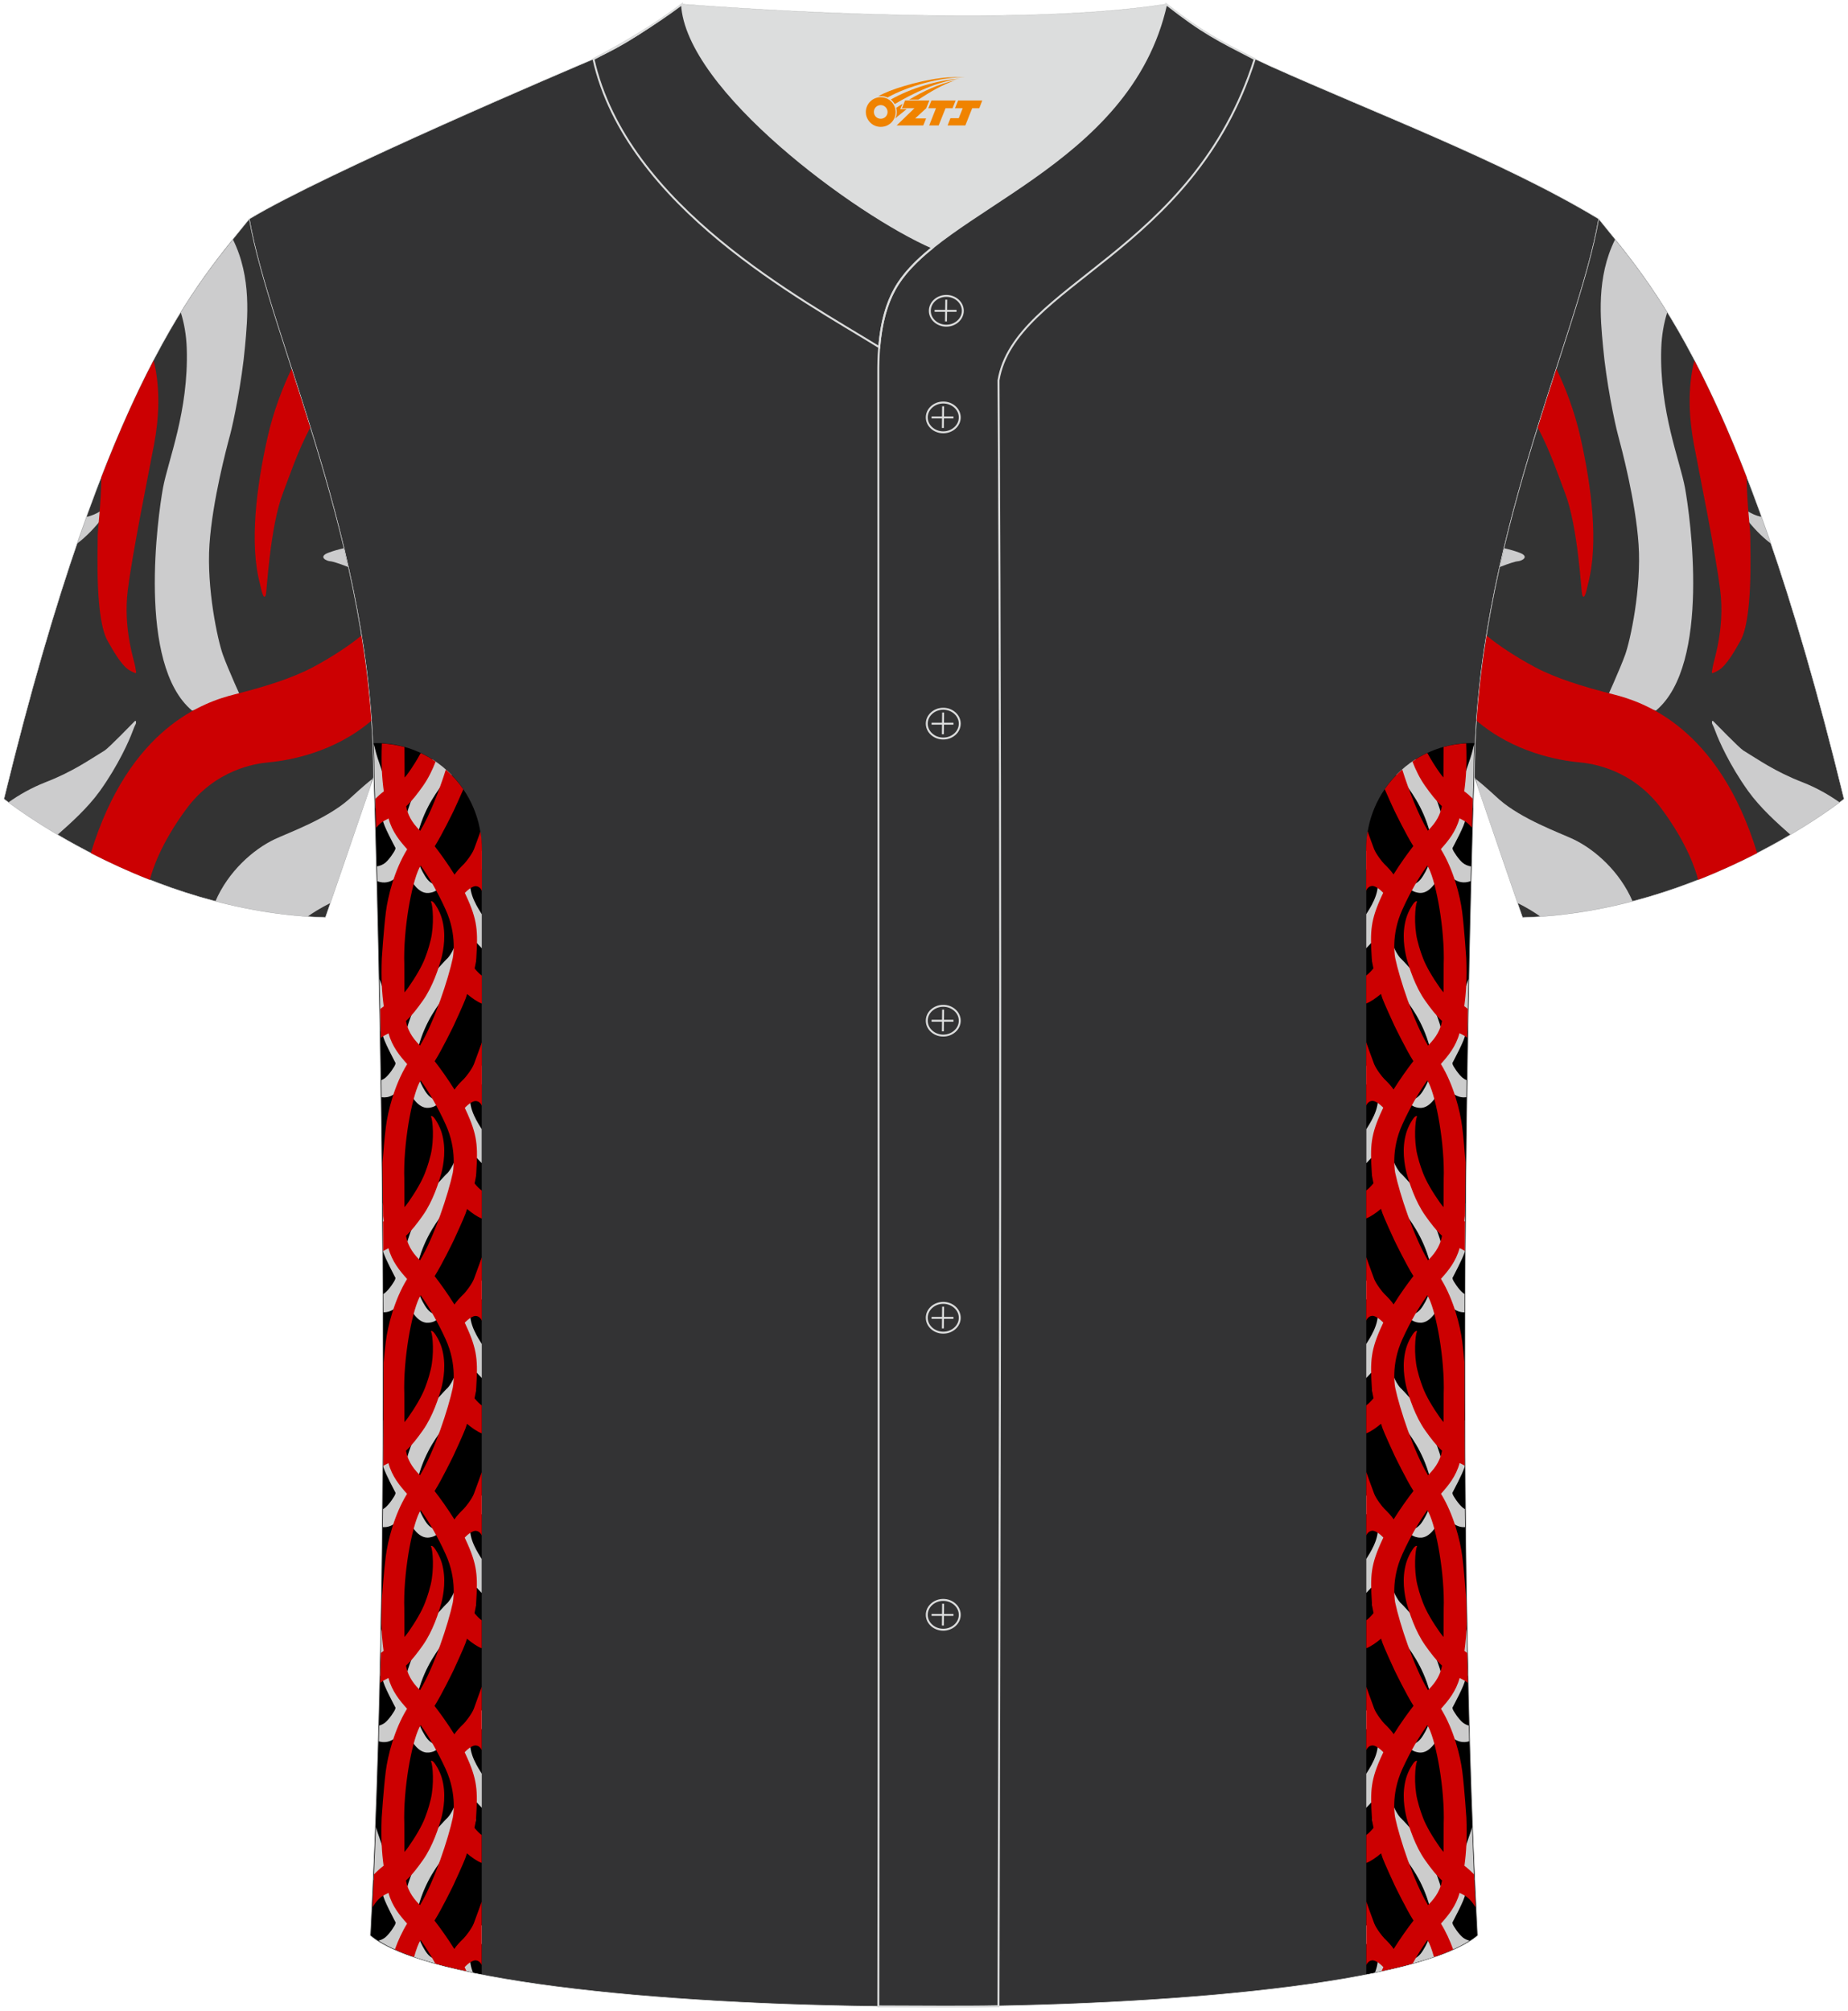 <?xml version="1.0" encoding="utf-8"?>
<!-- Generator: Adobe Illustrator 23.0.1, SVG Export Plug-In . SVG Version: 6.00 Build 0)  -->
<svg xmlns="http://www.w3.org/2000/svg" xmlns:xlink="http://www.w3.org/1999/xlink" version="1.1" id="图层_1" x="0px" y="0px" width="380.86px" height="414.34px" viewBox="0 0 380.86 414.34" enable-background="new 0 0 380.86 414.34" xml:space="preserve">
<g>
	
		<path fill-rule="evenodd" clip-rule="evenodd" fill="#333334" stroke="#DDDEDD" stroke-width="0.124" stroke-linecap="round" stroke-linejoin="round" stroke-miterlimit="22.926" d="   M76.27,398.84c5.38-101.42,0.7-238.66,0.7-238.66c0-47.82-21.33-90.3-25.6-115.07c15.77-9.52,66.73-31.17,70.91-32.94   c6.38-2.69,12.75-7.17,18.28-11.32c0,0,65.42,5.41,99.78,0c6.45,5.03,13.91,9.37,21.41,12.74c21.84,9.81,48.04,19.62,67.74,31.51   c-4.29,24.77-25.61,67.26-25.61,115.07c0,0-4.68,137.23,0.7,238.66C281.43,418.36,99.44,418.36,76.27,398.84z"/>
	<g>
		<g>
			<path fill-rule="evenodd" clip-rule="evenodd" d="M99.28,174.88V406.8c-10.95-2.14-19.03-4.8-22.8-7.99     c5.36-101.35,0.7-238.5,0.7-238.5c0-2.41-0.06-4.8-0.16-7.18c0.2-0.01,0.39-0.01,0.59-0.01     C89.53,153.13,99.28,162.92,99.28,174.88z"/>
			<path fill-rule="evenodd" clip-rule="evenodd" fill="#CCCCCC" d="M77.04,387.36c0.16-3.6,0.31-7.23,0.45-10.9     c0.09,0.34,0.2,0.73,0.37,1.23c0.57,1.75,1.39,4.01,1.47,4.27l2.76,6.2l1.22,2.45c0,0,0.52-1.19,0.67-1.92     c0.18-0.93,2.63-7.62,3.89-9.22c1.27-1.61,3.88-4.52,4.39-4.94l0,0v0c1.26-1.33,3.4-6.48,2.78-9.02l0.3,0.28     c-0.16-0.62-0.29-1.29-0.38-2.01c-0.37-2.92-0.08-5.84,0.65-7.93c0.73-2.09,3.69-3.44,3.69-3.44v3.83c0,0-2.12,1.48-2.29,2.23     c-0.61,2.77,1.74,6.09,2.29,7.02v7.01c-0.17-0.22-1.23-1.12-2.27-2.8c0.09,1.48,0.15,3.31,0.06,4.58l0.99,0.24     c0,2.54-3.2,5.45-4.58,6.48c0,0-0.93,0.11-2.29,1.97c-1.7,2.31-4.35,6.03-5.48,12.01l-3.31,6.24c0,0-0.16,0.31-0.49,0.69     c-1.52-0.65-2.83-1.33-3.93-2.04c0.54-0.13,1.04-0.37,1.42-0.68c0.8-0.65,1.98-2.38,2.07-2.8c0.09-0.41,0.09-0.13,0-0.35     c-0.09-0.22-2.59-4.79-2.57-5.74L77.04,387.36L77.04,387.36L77.04,387.36z M78.07,358.81c0.59,0.18,1.17,0.21,1.72,0.1     c1.83-0.37,2.61-1.95,2.61-1.95l3.31-6.24c1.13-5.98,3.79-9.7,5.48-12.01c1.36-1.86,2.29-1.97,2.29-1.97     c1.38-1.03,4.58-3.94,4.58-6.48l-0.99-0.24c0.09-1.25,0.02-3.08-0.06-4.58c1.04,1.68,2.1,2.58,2.27,2.8v-7.01     c-0.55-0.92-2.9-4.25-2.29-7.02c0.17-0.76,2.29-2.23,2.29-2.23v-3.83c0,0-2.96,1.35-3.69,3.44c-0.73,2.09-1.01,5.01-0.65,7.93     c0.09,0.71,0.22,1.38,0.38,2.01l-0.3-0.28c0.62,2.54-1.52,7.71-2.78,9.02l0,0l0,0c-0.51,0.42-3.12,3.33-4.39,4.94     c-1.26,1.61-3.71,8.3-3.89,9.22c-0.14,0.72-0.67,1.92-0.67,1.92l-1.22-2.45l-2.76-6.2c-0.05-0.16-0.36-1.01-0.72-2.06     c-0.06,3.21-0.12,6.42-0.19,9.63l0.49,0.77c-0.02,0.96,2.48,5.53,2.57,5.74c0.09,0.22,0.09-0.07,0,0.35     c-0.09,0.41-1.26,2.14-2.07,2.8c-0.34,0.28-0.77,0.5-1.24,0.63L78.07,358.81L78.07,358.81L78.07,358.81z M78.9,314.67l0.04-3.71     c0.17-0.09,0.32-0.2,0.46-0.31c0.8-0.65,1.98-2.38,2.07-2.8c0.09-0.41,0.09-0.13,0-0.35c-0.08-0.19-2-3.7-2.47-5.23     c0.02-3.24,0.04-6.46,0.05-9.66c0.15,0.42,0.25,0.71,0.28,0.8l2.76,6.2l1.22,2.45c0,0,0.52-1.19,0.67-1.92     c0.18-0.93,2.63-7.62,3.89-9.22c1.27-1.61,3.88-4.52,4.39-4.94l0,0l0,0c1.26-1.32,3.4-6.48,2.78-9.02l0.3,0.28     c-0.16-0.62-0.29-1.29-0.38-2.01c-0.37-2.92-0.08-5.84,0.65-7.93c0.73-2.09,3.69-3.44,3.69-3.44v3.83c0,0-2.12,1.48-2.29,2.23     c-0.61,2.77,1.74,6.09,2.29,7.02v7.01c-0.17-0.22-1.23-1.12-2.27-2.8c0.09,1.49,0.15,3.31,0.06,4.58l0.99,0.24     c0,2.54-3.2,5.45-4.58,6.48c0,0-0.93,0.11-2.29,1.97c-1.7,2.31-4.35,6.03-5.48,12.01l-3.31,6.24c0,0-0.78,1.58-2.61,1.95     C79.5,314.68,79.2,314.69,78.9,314.67L78.9,314.67L78.9,314.67z M79.04,270.4c0.25,0.01,0.51-0.01,0.75-0.06     c1.83-0.37,2.61-1.95,2.61-1.95l3.31-6.24c1.13-5.98,3.79-9.7,5.48-12.01c1.36-1.86,2.29-1.97,2.29-1.97     c1.38-1.03,4.58-3.94,4.58-6.48l-0.99-0.24c0.09-1.25,0.02-3.08-0.06-4.58c1.04,1.68,2.1,2.58,2.27,2.8v-7.01     c-0.55-0.92-2.9-4.25-2.29-7.02c0.17-0.76,2.29-2.23,2.29-2.23v-3.83c0,0-2.96,1.35-3.69,3.44c-0.73,2.09-1.01,5.01-0.65,7.93     c0.09,0.71,0.22,1.39,0.38,2.01l-0.3-0.28c0.62,2.54-1.52,7.71-2.78,9.02l0,0l0,0c-0.51,0.42-3.12,3.33-4.39,4.94     c-1.26,1.61-3.71,8.3-3.89,9.22c-0.14,0.73-0.67,1.92-0.67,1.92l-1.22-2.45l-2.76-6.2c-0.04-0.11-0.2-0.57-0.42-1.2     c0.03,3.28,0.06,6.62,0.08,10.01c0.44,1.48,2.41,5.09,2.48,5.28c0.09,0.22,0.09-0.07,0,0.35c-0.09,0.41-1.26,2.14-2.07,2.8     c-0.11,0.09-0.24,0.18-0.37,0.26L79.04,270.4L79.04,270.4L79.04,270.4z M78.65,226.09l-0.05-3.52c0.3-0.13,0.57-0.29,0.8-0.47     c0.8-0.65,1.98-2.38,2.07-2.8c0.09-0.41,0.09-0.13,0-0.35c-0.09-0.22-2.59-4.79-2.57-5.74l-0.46-0.73     c-0.07-3.73-0.13-7.33-0.2-10.75c0.5,1.46,1.02,2.92,1.09,3.13l2.76,6.2l1.22,2.45c0,0,0.52-1.19,0.67-1.92     c0.18-0.93,2.63-7.62,3.89-9.22c1.27-1.6,3.88-4.52,4.39-4.94l0,0l0,0c1.26-1.32,3.4-6.48,2.78-9.02l0.3,0.28     c-0.16-0.62-0.29-1.29-0.38-2.01c-0.37-2.92-0.08-5.84,0.65-7.93c0.73-2.09,3.69-3.44,3.69-3.44v3.83c0,0-2.12,1.47-2.29,2.23     c-0.61,2.77,1.74,6.09,2.29,7.02v7.01c-0.17-0.22-1.23-1.12-2.27-2.8c0.09,1.49,0.15,3.31,0.06,4.58l0.99,0.24     c0,2.54-3.2,5.45-4.58,6.48c0,0-0.93,0.11-2.29,1.97c-1.7,2.31-4.35,6.03-5.48,12.01l-3.31,6.24c0,0-0.78,1.58-2.61,1.95     C79.42,226.13,79.04,226.14,78.65,226.09L78.65,226.09L78.65,226.09z M77.78,181.58c0.68,0.26,1.37,0.33,2.01,0.2     c1.83-0.37,2.61-1.95,2.61-1.95l3.31-6.24c1.13-5.98,3.79-9.7,5.48-12.01c0.86-1.18,1.55-1.65,1.94-1.85     c-1.19-1.22-2.52-2.32-3.97-3.24c-0.49,0.57-0.95,1.12-1.3,1.58c-1.26,1.61-3.71,8.3-3.89,9.22c-0.14,0.73-0.67,1.92-0.67,1.92     l-1.22-2.45l-2.76-6.2c-0.09-0.26-0.9-2.53-1.47-4.27c-0.49-1.5-0.53-2.09-0.82-2.94c0.1,2.31,0.15,4.63,0.15,6.95     c0,0,0.07,2.18,0.19,6.18l1.52,2.42c-0.02,0.96,2.48,5.53,2.57,5.74c0.09,0.22,0.09-0.07,0,0.35c-0.09,0.41-1.26,2.14-2.07,2.8     c-0.45,0.36-1.05,0.63-1.69,0.73L77.78,181.58L77.78,181.58L77.78,181.58z M97.48,406.44c-0.46-1.16-0.75-2.47-0.49-3.67     c0.17-0.76,2.29-2.23,2.29-2.23v-3.83c0,0-2.96,1.35-3.69,3.44c-0.55,1.56-0.84,3.57-0.8,5.71     C95.66,406.06,96.56,406.25,97.48,406.44L97.48,406.44L97.48,406.44z M90.16,404.7c0.1-0.07,0.16-0.13,0.16-0.13l-0.46-0.87     c0,0,0.52-0.04,0.07-0.02c-0.46,0.02-1.24-0.35-1.87-1.13c-0.63-0.78-1.35-2.19-1.63-2.97l-1.61,3.34l0.12,0.18     C86.52,403.66,88.27,404.19,90.16,404.7L90.16,404.7L90.16,404.7z M86.42,178.18l-1.61,3.34c1.87,3.06,3.61,2.51,4.27,2.34     c0.65-0.17,1.24-0.67,1.24-0.67l-0.46-0.87c0,0,0.52-0.04,0.07-0.02c-0.46,0.02-1.24-0.35-1.87-1.13     C87.42,180.36,86.71,178.96,86.42,178.18L86.42,178.18L86.42,178.18z M86.42,222.46c0.28,0.78,1,2.19,1.63,2.97     c0.63,0.78,1.42,1.15,1.87,1.13c0.46-0.02-0.07,0.02-0.07,0.02l0.46,0.87c0,0-0.59,0.5-1.24,0.68c-0.65,0.17-2.39,0.72-4.27-2.34     L86.42,222.46L86.42,222.46L86.42,222.46z M86.42,266.74l-1.61,3.34c1.87,3.06,3.61,2.51,4.27,2.34     c0.65-0.17,1.24-0.68,1.24-0.68l-0.46-0.87c0,0,0.52-0.04,0.07-0.02c-0.46,0.02-1.24-0.35-1.87-1.13     C87.42,268.92,86.71,267.52,86.42,266.74L86.42,266.74L86.42,266.74z M86.42,311.02c0.28,0.78,1,2.19,1.63,2.97     c0.63,0.78,1.42,1.15,1.87,1.13c0.46-0.02-0.07,0.02-0.07,0.02l0.46,0.87c0,0-0.59,0.5-1.24,0.67c-0.65,0.18-2.39,0.72-4.27-2.34     L86.42,311.02L86.42,311.02L86.42,311.02z M86.42,355.3l-1.61,3.34c1.87,3.06,3.61,2.51,4.27,2.34c0.65-0.17,1.24-0.68,1.24-0.68     l-0.46-0.87c0,0,0.52-0.04,0.07-0.02c-0.46,0.02-1.24-0.35-1.87-1.13C87.42,357.48,86.71,356.09,86.42,355.3z"/>
			<path fill-rule="evenodd" clip-rule="evenodd" fill="#CC0001" d="M99.28,347.57v13.05c-0.29-0.69-0.82-0.94-1.22-0.97     c-0.57-0.04-1.47,0.53-2.3,1.41c0.07,0.13,0.13,0.27,0.19,0.4c2.45,5.25,2.52,7.41,2.17,13.09c-0.03,0.56-0.16,1.29-0.34,2.08     c0.47,0.59,1.05,1.17,1.49,1.48v5.76c-0.95-0.36-2.06-1.15-3.04-1.97l-0.32,0.96c-0.24,0.72-2.21,5.06-2.47,5.59     c-0.21,0.42-2.39,4.91-3.89,7.29c1.16,1.5,2.7,3.64,4.08,5.85c0.44-0.67,1.11-1.39,1.94-2.2c0.33-0.32,1.59-1.89,2.06-3.03     c0.32-0.8,1.43-3.95,1.64-4.5v13.05c-0.29-0.69-0.82-0.94-1.22-0.97c-0.57-0.04-1.47,0.53-2.3,1.4c0.07,0.14,0.13,0.27,0.19,0.4     l0.19,0.42c-2.29-0.49-4.44-1.01-6.41-1.56c-1.02-1.85-2.05-3.46-3.04-4.85c-0.44,0.69-0.9,1.93-1.34,3.5     c-1.45-0.5-2.77-1.01-3.96-1.55c0.66-1.82,1.49-3.66,2.52-5.33c-1.52-1.7-3.09-3.58-3.84-6.34c-0.23,0.12-0.46,0.24-0.7,0.36     c-1.09,0.54-1.93,1.49-2.58,2.62c0.11-2.26,0.21-4.53,0.31-6.81c0.62-0.63,1.29-1.23,1.97-1.75c-0.37-2.71-0.56-5.61-0.4-9.91     l0,0l0,0c0,0,0.37-5.78,0.84-9.53c0.41-3.22,1.76-8.65,4.39-12.91c-1.52-1.7-3.09-3.58-3.84-6.34c-0.23,0.12-0.46,0.24-0.7,0.36     c-0.35,0.17-0.68,0.39-0.98,0.64c0.05-2.05,0.09-4.09,0.13-6.15c0.18-0.15,0.37-0.29,0.55-0.43c-0.23-1.7-0.39-3.47-0.44-5.62     c0.03-1.62,0.06-3.23,0.08-4.85c0.1-1.54,0.42-5.92,0.81-8.98c0.41-3.22,1.76-8.65,4.39-12.91c-1.52-1.7-3.09-3.58-3.84-6.34     c-0.23,0.12-0.46,0.24-0.7,0.36c-0.12,0.06-0.24,0.12-0.35,0.19c0.01-2.05,0.02-4.07,0.03-6.11l0.03-0.02l-0.03-0.22     c0.02-5.01,0.03-9.96,0.03-14.86c0.13-1.47,0.28-3.04,0.45-4.36c0.41-3.22,1.76-8.65,4.39-12.91c-1.52-1.7-3.09-3.58-3.84-6.34     c-0.23,0.12-0.46,0.24-0.7,0.36c-0.13,0.06-0.25,0.13-0.37,0.21c-0.01-2.04-0.03-4.05-0.04-6.05l0.13-0.09     c-0.05-0.35-0.09-0.71-0.13-1.07c-0.03-3.75-0.07-7.43-0.11-11.04c0.15-2.03,0.4-5.06,0.69-7.35c0.41-3.22,1.76-8.65,4.39-12.91     c-1.52-1.7-3.09-3.58-3.84-6.34c-0.23,0.12-0.46,0.24-0.7,0.36c-0.32,0.16-0.62,0.35-0.89,0.57c-0.03-2.03-0.07-4.01-0.11-5.95     c0.23-0.2,0.47-0.39,0.71-0.56c-0.37-2.71-0.56-5.61-0.4-9.91l0,0h0c0,0,0.37-5.78,0.84-9.53c0.41-3.22,1.76-8.65,4.39-12.91     c-1.52-1.7-3.09-3.58-3.84-6.34c-0.23,0.12-0.46,0.24-0.7,0.36c-0.73,0.36-1.34,0.9-1.86,1.56c-0.07-2.4-0.13-4.4-0.17-5.98     c0.55-0.55,1.14-1.07,1.75-1.52c-0.37-2.7-0.56-5.6-0.4-9.88c1.6,0.08,3.16,0.33,4.66,0.74c0.02,1.39,0.01,3.92,0.03,6.28     c0.25-0.28,0.52-0.6,0.78-0.98c0.93-1.31,1.83-2.75,2.53-4.06c1.08,0.5,2.11,1.08,3.08,1.76c-0.64,1.65-1.5,3.46-2.61,5.02     c-1.19,1.67-2.2,3-3.46,4.18c0.31,1.65,1.03,3.22,2.89,5.06c2-3.31,3.95-8.38,5.28-12.61c1.36,1.19,2.58,2.56,3.61,4.06     c-0.67,1.56-1.81,4.04-2,4.44c-0.21,0.42-2.39,4.91-3.89,7.29c1.16,1.49,2.7,3.64,4.08,5.85c0.44-0.67,1.11-1.39,1.94-2.2     c0.33-0.32,1.59-1.89,2.06-3.03c0.24-0.6,0.92-2.52,1.34-3.66c0.2,1.17,0.3,2.39,0.3,3.61h0v8.62c-0.29-0.69-0.82-0.94-1.22-0.97     c-0.57-0.04-1.47,0.53-2.3,1.4c0.07,0.13,0.13,0.27,0.19,0.4c2.45,5.25,2.52,7.41,2.17,13.08l0,0c-0.03,0.56-0.16,1.29-0.34,2.08     c0.47,0.59,1.05,1.17,1.49,1.48v5.76c-0.95-0.36-2.06-1.15-3.04-1.97l-0.32,0.96c-0.24,0.72-2.21,5.06-2.47,5.59     c-0.21,0.42-2.39,4.91-3.89,7.29c1.16,1.49,2.7,3.64,4.08,5.85c0.44-0.67,1.11-1.4,1.94-2.2c0.33-0.32,1.59-1.89,2.06-3.03     c0.32-0.8,1.43-3.95,1.64-4.49v13.05c-0.29-0.69-0.82-0.94-1.22-0.97c-0.57-0.04-1.47,0.53-2.3,1.41     c0.07,0.14,0.13,0.27,0.19,0.4c2.45,5.25,2.52,7.41,2.17,13.09l0,0c-0.03,0.56-0.16,1.28-0.34,2.08     c0.47,0.59,1.05,1.17,1.49,1.47v5.76c-0.95-0.36-2.06-1.15-3.04-1.97l-0.32,0.96c-0.24,0.72-2.21,5.06-2.47,5.59     c-0.21,0.42-2.39,4.91-3.89,7.29c1.16,1.49,2.7,3.64,4.08,5.85c0.44-0.67,1.11-1.39,1.94-2.2c0.33-0.32,1.59-1.89,2.06-3.03     c0.32-0.8,1.43-3.95,1.64-4.5v13.05c-0.29-0.69-0.82-0.94-1.22-0.97c-0.57-0.04-1.47,0.53-2.3,1.4c0.07,0.14,0.13,0.27,0.19,0.4     c2.45,5.25,2.52,7.41,2.17,13.09l0,0c-0.03,0.56-0.16,1.28-0.34,2.08c0.47,0.58,1.05,1.17,1.49,1.47v5.76     c-0.95-0.36-2.06-1.15-3.04-1.97l-0.32,0.96c-0.24,0.72-2.21,5.06-2.47,5.59c-0.21,0.42-2.39,4.91-3.89,7.3     c1.16,1.49,2.7,3.64,4.08,5.85c0.44-0.67,1.11-1.39,1.94-2.2c0.33-0.32,1.59-1.89,2.06-3.03c0.32-0.8,1.43-3.95,1.64-4.5v13.05     c-0.29-0.69-0.82-0.94-1.22-0.97c-0.57-0.04-1.47,0.53-2.3,1.4c0.07,0.13,0.13,0.27,0.19,0.4c2.45,5.25,2.52,7.41,2.17,13.09l0,0     c-0.03,0.56-0.16,1.28-0.34,2.08c0.47,0.59,1.05,1.17,1.49,1.47v5.76c-0.95-0.36-2.06-1.15-3.04-1.97l-0.32,0.96     c-0.24,0.72-2.21,5.06-2.47,5.59c-0.21,0.42-2.39,4.91-3.89,7.3c1.16,1.49,2.7,3.64,4.08,5.85c0.44-0.67,1.11-1.4,1.94-2.2     c0.33-0.32,1.59-1.89,2.06-3.03C97.97,351.26,99.07,348.11,99.28,347.57L99.28,347.57L99.28,347.57z M93.32,374.54L93.32,374.54     c0,0,1-4.66-1.48-10.04c-1.68-3.65-3.46-6.68-5.15-9.03c-1.55,2.44-3.39,11.5-3.39,19.08h0l0,0c0.05,0.98,0.02,4.15,0.05,7.05     c0.25-0.28,0.52-0.6,0.78-0.98c1.44-2.04,2.81-4.34,3.46-6.07l0,0l0,0c0.08-0.24,0.68-1.67,1.18-3.77     c0.74-3.07,0.42-7.15,0.08-7.75c-0.13-0.22,0.13-0.34,0.51,0.04c0.38,0.38,1.27,1.82,1.69,3.26c0.97,3.32,0.34,6.5-0.07,8.22l0,0     l0,0c-0.54,1.93-1.74,5.81-3.85,8.78c-1.19,1.67-2.2,3-3.46,4.17c0.31,1.65,1.03,3.22,2.89,5.06     C89.56,387.58,92.44,378.68,93.32,374.54L93.32,374.54L93.32,374.54z M86.69,178.35c-1.55,2.44-3.39,11.5-3.39,19.08h0l0,0     c0.05,0.98,0.02,4.15,0.05,7.05c0.25-0.28,0.52-0.6,0.78-0.98c1.44-2.04,2.81-4.35,3.46-6.07l0,0c0.08-0.24,0.68-1.67,1.18-3.77     c0.74-3.07,0.42-7.15,0.08-7.75c-0.13-0.22,0.13-0.34,0.51,0.04c0.38,0.38,1.27,1.82,1.69,3.26c0.97,3.32,0.34,6.5-0.07,8.22l0,0     c-0.54,1.93-1.74,5.81-3.85,8.78c-1.19,1.67-2.2,3-3.46,4.17c0.31,1.65,1.03,3.22,2.89,5.06c3-4.97,5.87-13.86,6.75-18h0     c0,0,1-4.66-1.48-10.04C90.16,183.72,88.38,180.68,86.69,178.35L86.69,178.35L86.69,178.35z M86.69,222.62     c-1.55,2.44-3.39,11.5-3.39,19.07l0,0l0,0c0.05,0.98,0.02,4.15,0.05,7.05c0.25-0.28,0.52-0.6,0.78-0.98     c1.44-2.04,2.81-4.35,3.46-6.07l0,0c0.08-0.24,0.68-1.67,1.18-3.77c0.74-3.07,0.42-7.15,0.08-7.75     c-0.13-0.22,0.13-0.34,0.51,0.04c0.38,0.38,1.27,1.81,1.69,3.26c0.97,3.32,0.34,6.5-0.07,8.22l0,0     c-0.54,1.93-1.74,5.81-3.85,8.78c-1.19,1.67-2.2,3-3.46,4.17c0.31,1.65,1.03,3.22,2.89,5.06c3-4.97,5.87-13.86,6.75-18h0     c0,0,1-4.66-1.48-10.04C90.16,228.01,88.38,224.97,86.69,222.62L86.69,222.62L86.69,222.62z M86.69,266.9     c-1.55,2.44-3.39,11.5-3.39,19.08h0l0,0c0.05,0.98,0.02,4.15,0.05,7.05c0.25-0.28,0.52-0.6,0.78-0.98     c1.44-2.04,2.81-4.35,3.46-6.07l0,0c0.08-0.24,0.68-1.67,1.18-3.77c0.74-3.07,0.42-7.15,0.08-7.75     c-0.13-0.22,0.13-0.34,0.51,0.04c0.38,0.38,1.27,1.82,1.69,3.26c0.97,3.32,0.34,6.5-0.07,8.22l0,0     c-0.54,1.93-1.74,5.81-3.85,8.78c-1.19,1.67-2.2,3-3.46,4.17c0.31,1.65,1.03,3.22,2.89,5.05c3-4.97,5.87-13.86,6.75-18h0     c0,0,1-4.66-1.48-10.05C90.16,272.28,88.38,269.25,86.69,266.9L86.69,266.9L86.69,266.9z M86.69,311.18     c-1.55,2.44-3.39,11.5-3.39,19.08h0l0,0c0.05,0.98,0.02,4.15,0.05,7.05c0.25-0.28,0.52-0.6,0.78-0.98     c1.44-2.04,2.81-4.34,3.46-6.07l0,0c0.08-0.24,0.68-1.67,1.18-3.77c0.74-3.07,0.42-7.16,0.08-7.75     c-0.13-0.22,0.13-0.34,0.51,0.04c0.38,0.38,1.27,1.82,1.69,3.26c0.97,3.32,0.34,6.5-0.07,8.22l0,0     c-0.54,1.93-1.74,5.81-3.85,8.78c-1.19,1.67-2.2,3-3.46,4.17c0.31,1.65,1.03,3.22,2.89,5.06c3-4.97,5.87-13.86,6.75-18h0     c0,0,1-4.66-1.48-10.05C90.16,316.56,88.38,313.53,86.69,311.18z"/>
		</g>
		<g>
			<path fill-rule="evenodd" clip-rule="evenodd" d="M281.58,174.88V406.8c10.95-2.14,19.03-4.8,22.8-7.99     c-5.36-101.36-0.7-238.5-0.7-238.5c0-2.41,0.06-4.8,0.16-7.18c-0.2-0.01-0.39-0.01-0.59-0.01     C291.33,153.13,281.58,162.92,281.58,174.88z"/>
			<path fill-rule="evenodd" clip-rule="evenodd" fill="#CCCCCC" d="M303.83,153.36c-0.1,2.31-0.15,4.63-0.15,6.95     c0,0-0.07,2.18-0.19,6.18l-1.52,2.42c0.02,0.96-2.48,5.53-2.57,5.74c-0.09,0.22-0.09-0.07,0,0.35c0.09,0.41,1.26,2.14,2.07,2.8     c0.45,0.36,1.05,0.63,1.69,0.73l-0.08,3.03c-0.68,0.26-1.37,0.33-2.01,0.2c-1.83-0.37-2.61-1.95-2.61-1.95l-3.31-6.24     c-1.13-5.98-3.79-9.7-5.48-12.01c-0.86-1.18-1.55-1.65-1.94-1.85c1.19-1.22,2.52-2.32,3.97-3.24c0.49,0.57,0.95,1.12,1.3,1.58     c1.27,1.6,3.71,8.3,3.89,9.22c0.14,0.73,0.67,1.92,0.67,1.92l1.22-2.45l2.76-6.2c0.09-0.26,0.9-2.53,1.47-4.27     C303.5,154.79,303.54,154.21,303.83,153.36L303.83,153.36L303.83,153.36z M302.63,201.72c-0.5,1.46-1.02,2.92-1.09,3.13     l-2.76,6.2l-1.22,2.45c0,0-0.52-1.19-0.67-1.92c-0.18-0.93-2.63-7.62-3.89-9.22c-1.27-1.61-3.88-4.52-4.39-4.94l0,0v0     c-1.26-1.33-3.4-6.48-2.78-9.02l-0.3,0.28c0.16-0.62,0.29-1.29,0.38-2.01c0.37-2.92,0.08-5.84-0.65-7.93     c-0.73-2.09-3.69-3.44-3.69-3.44v3.83c0,0,2.12,1.48,2.29,2.23c0.61,2.77-1.74,6.09-2.29,7.02v7.01c0.17-0.22,1.23-1.12,2.27-2.8     c-0.09,1.48-0.15,3.31-0.06,4.58l-0.99,0.24c0,2.54,3.2,5.45,4.58,6.48c0,0,0.93,0.11,2.29,1.97c1.7,2.31,4.35,6.03,5.48,12.01     l3.31,6.24c0,0,0.78,1.58,2.61,1.95c0.37,0.07,0.75,0.08,1.14,0.03l0.05-3.52c-0.3-0.13-0.57-0.29-0.8-0.47     c-0.8-0.65-1.98-2.38-2.07-2.8c-0.09-0.41-0.09-0.13,0-0.35c0.09-0.22,2.59-4.79,2.57-5.74l0.46-0.73     C302.49,208.73,302.56,205.14,302.63,201.72L302.63,201.72L302.63,201.72z M301.96,247.94c-0.03,3.28-0.06,6.62-0.08,10.01     c-0.44,1.48-2.41,5.09-2.48,5.28c-0.09,0.22-0.09-0.07,0,0.35c0.09,0.41,1.26,2.14,2.07,2.8c0.11,0.09,0.24,0.18,0.37,0.26     l-0.01,3.77c-0.25,0.01-0.5-0.01-0.75-0.06c-1.83-0.37-2.61-1.95-2.61-1.95l-3.31-6.24c-1.13-5.98-3.79-9.7-5.48-12.01     c-1.36-1.86-2.29-1.97-2.29-1.97c-1.38-1.03-4.58-3.94-4.58-6.48l0.99-0.24c-0.09-1.25-0.02-3.08,0.06-4.58     c-1.04,1.68-2.1,2.58-2.27,2.8v-7.01c0.55-0.92,2.9-4.25,2.29-7.02c-0.17-0.76-2.29-2.23-2.29-2.23v-3.83     c0,0,2.96,1.35,3.69,3.44c0.73,2.09,1.01,5.01,0.65,7.93c-0.09,0.71-0.22,1.39-0.38,2.01l0.3-0.28     c-0.62,2.54,1.52,7.71,2.78,9.02l0,0l0,0c0.51,0.42,3.12,3.33,4.39,4.94c1.27,1.61,3.71,8.3,3.89,9.22     c0.14,0.73,0.67,1.92,0.67,1.92l1.22-2.45l2.76-6.2C301.57,249.02,301.74,248.57,301.96,247.94L301.96,247.94L301.96,247.94z      M301.82,292.61c-0.15,0.42-0.25,0.71-0.28,0.8l-2.76,6.2l-1.22,2.45c0,0-0.52-1.19-0.67-1.92c-0.18-0.93-2.63-7.62-3.89-9.22     c-1.27-1.61-3.88-4.52-4.39-4.94l0,0l0,0c-1.26-1.32-3.4-6.48-2.78-9.02l-0.3,0.28c0.16-0.62,0.29-1.29,0.38-2.01     c0.37-2.92,0.08-5.84-0.65-7.93c-0.73-2.09-3.69-3.44-3.69-3.44v3.83c0,0,2.12,1.48,2.29,2.23c0.61,2.77-1.74,6.09-2.29,7.02     v7.01c0.17-0.22,1.23-1.12,2.27-2.8c-0.09,1.49-0.15,3.31-0.06,4.58l-0.99,0.24c0,2.54,3.2,5.45,4.58,6.48     c0,0,0.93,0.11,2.29,1.97c1.7,2.31,4.35,6.03,5.48,12.01l3.31,6.24c0,0,0.78,1.58,2.61,1.95c0.29,0.06,0.59,0.08,0.89,0.05     l-0.04-3.71c-0.17-0.09-0.32-0.2-0.46-0.31c-0.8-0.65-1.98-2.38-2.07-2.8c-0.09-0.41-0.09-0.13,0-0.35c0.08-0.19,2-3.7,2.47-5.23     C301.84,299.04,301.83,295.82,301.82,292.61L301.82,292.61L301.82,292.61z M302.26,335.64c0.06,3.21,0.12,6.42,0.19,9.63     l-0.49,0.77c0.02,0.96-2.48,5.53-2.57,5.74c-0.09,0.22-0.09-0.07,0,0.35c0.09,0.41,1.26,2.14,2.07,2.8     c0.34,0.28,0.77,0.5,1.24,0.63l0.09,3.24c-0.59,0.18-1.17,0.21-1.72,0.1c-1.83-0.37-2.61-1.95-2.61-1.95l-3.31-6.24     c-1.13-5.98-3.79-9.7-5.48-12.01c-1.36-1.86-2.29-1.97-2.29-1.97c-1.38-1.03-4.58-3.94-4.58-6.48l0.99-0.24     c-0.09-1.25-0.02-3.08,0.06-4.58c-1.04,1.68-2.1,2.58-2.27,2.8v-7.01c0.55-0.92,2.9-4.25,2.29-7.02     c-0.17-0.76-2.29-2.23-2.29-2.23v-3.83c0,0,2.96,1.35,3.69,3.44c0.73,2.09,1.01,5.01,0.65,7.93c-0.09,0.71-0.22,1.38-0.38,2.01     l0.3-0.28c-0.62,2.54,1.52,7.71,2.78,9.02l0,0l0,0c0.51,0.42,3.12,3.33,4.39,4.94c1.27,1.61,3.71,8.3,3.89,9.22     c0.14,0.72,0.67,1.92,0.67,1.92l1.22-2.45l2.76-6.2C301.59,337.54,301.9,336.68,302.26,335.64L302.26,335.64L302.26,335.64z      M303.38,376.47c-0.09,0.34-0.2,0.73-0.37,1.23c-0.57,1.75-1.39,4.01-1.47,4.27l-2.76,6.2l-1.22,2.45c0,0-0.52-1.19-0.67-1.92     c-0.18-0.93-2.63-7.62-3.89-9.22c-1.27-1.61-3.88-4.52-4.39-4.94l0,0v0c-1.26-1.33-3.4-6.48-2.78-9.02l-0.3,0.28     c0.16-0.62,0.29-1.29,0.38-2.01c0.37-2.92,0.08-5.84-0.65-7.93c-0.73-2.09-3.69-3.44-3.69-3.44v3.83c0,0,2.12,1.48,2.29,2.23     c0.61,2.77-1.74,6.09-2.29,7.02v7.01c0.17-0.22,1.23-1.12,2.27-2.8c-0.09,1.48-0.15,3.31-0.06,4.58l-0.99,0.24     c0,2.54,3.2,5.45,4.58,6.48c0,0,0.93,0.11,2.29,1.97c1.7,2.31,4.35,6.03,5.48,12.01l3.31,6.24c0,0,0.16,0.31,0.49,0.69     c1.52-0.65,2.83-1.33,3.93-2.04c-0.54-0.13-1.04-0.37-1.42-0.68c-0.8-0.65-1.98-2.38-2.07-2.8c-0.09-0.41-0.09-0.13,0-0.35     c0.09-0.22,2.59-4.79,2.57-5.74l1.86-2.96C303.66,383.76,303.51,380.13,303.38,376.47L303.38,376.47L303.38,376.47z      M295.93,403.11c-1.59,0.55-3.34,1.08-5.23,1.6c-0.1-0.07-0.16-0.13-0.16-0.13l0.46-0.87c0,0-0.52-0.04-0.07-0.02     c0.46,0.02,1.24-0.35,1.87-1.13c0.63-0.78,1.35-2.19,1.63-2.97l1.61,3.34L295.93,403.11L295.93,403.11L295.93,403.11z      M286.07,405.86c-0.87,0.2-1.78,0.39-2.7,0.58c0.46-1.16,0.75-2.47,0.49-3.67c-0.17-0.76-2.29-2.23-2.29-2.23v-3.83     c0,0,2.96,1.35,3.69,3.44C285.82,401.7,286.11,403.72,286.07,405.86L286.07,405.86L286.07,405.86z M294.44,178.18     c-0.28,0.78-1,2.19-1.63,2.97c-0.63,0.78-1.41,1.15-1.87,1.13c-0.46-0.02,0.07,0.02,0.07,0.02l-0.46,0.87c0,0,0.59,0.5,1.24,0.67     c0.65,0.18,2.39,0.72,4.27-2.34L294.44,178.18L294.44,178.18L294.44,178.18z M294.44,222.46l1.61,3.34     c-1.87,3.06-3.61,2.51-4.27,2.34c-0.65-0.17-1.24-0.68-1.24-0.68l0.46-0.87c0,0-0.52-0.04-0.07-0.02     c0.46,0.02,1.24-0.35,1.87-1.13C293.44,224.64,294.15,223.24,294.44,222.46L294.44,222.46L294.44,222.46z M294.44,266.74     c-0.28,0.78-1,2.19-1.63,2.97c-0.63,0.78-1.41,1.15-1.87,1.13c-0.46-0.02,0.07,0.02,0.07,0.02l-0.46,0.87c0,0,0.59,0.5,1.24,0.68     c0.65,0.17,2.39,0.72,4.27-2.34L294.44,266.74L294.44,266.74L294.44,266.74z M294.44,311.02l1.61,3.34     c-1.87,3.06-3.61,2.51-4.27,2.34c-0.65-0.17-1.24-0.67-1.24-0.67l0.46-0.87c0,0-0.52-0.04-0.07-0.02     c0.46,0.02,1.24-0.35,1.87-1.13C293.44,313.2,294.15,311.8,294.44,311.02L294.44,311.02L294.44,311.02z M294.44,355.3     c-0.28,0.78-1,2.19-1.63,2.97c-0.63,0.78-1.41,1.15-1.87,1.13c-0.46-0.02,0.07,0.02,0.07,0.02l-0.46,0.87c0,0,0.59,0.5,1.24,0.68     c0.65,0.18,2.39,0.72,4.27-2.34L294.44,355.3z"/>
			<path fill-rule="evenodd" clip-rule="evenodd" fill="#CC0001" d="M281.58,347.57v13.05c0.29-0.69,0.82-0.94,1.22-0.97     c0.57-0.04,1.47,0.53,2.3,1.41c-0.07,0.13-0.13,0.27-0.19,0.4c-2.45,5.25-2.52,7.41-2.17,13.09c0.03,0.56,0.16,1.29,0.34,2.08     c-0.47,0.59-1.05,1.17-1.49,1.48v5.76c0.95-0.36,2.06-1.15,3.04-1.97l0.32,0.96c0.24,0.72,2.21,5.06,2.47,5.59     c0.21,0.42,2.39,4.91,3.89,7.29c-1.16,1.5-2.7,3.64-4.08,5.85c-0.44-0.67-1.11-1.39-1.94-2.2c-0.33-0.32-1.59-1.89-2.06-3.03     c-0.32-0.8-1.43-3.95-1.64-4.5v13.05c0.29-0.69,0.82-0.94,1.22-0.97c0.57-0.04,1.47,0.53,2.3,1.4c-0.07,0.14-0.13,0.27-0.19,0.4     l-0.19,0.42c2.29-0.49,4.44-1.01,6.41-1.56c1.02-1.85,2.05-3.46,3.05-4.85c0.44,0.69,0.9,1.93,1.34,3.5     c1.45-0.49,2.77-1.01,3.96-1.55c-0.66-1.82-1.49-3.66-2.52-5.33c1.52-1.7,3.09-3.58,3.84-6.34c0.23,0.12,0.46,0.24,0.7,0.36     c1.09,0.54,1.93,1.49,2.58,2.62c-0.11-2.26-0.21-4.53-0.31-6.81c-0.62-0.63-1.29-1.23-1.97-1.75c0.37-2.71,0.56-5.61,0.4-9.91     l0,0l0,0c0,0-0.37-5.78-0.84-9.53c-0.41-3.22-1.76-8.65-4.39-12.91c1.52-1.7,3.09-3.58,3.84-6.34c0.23,0.12,0.46,0.24,0.7,0.36     c0.35,0.17,0.68,0.39,0.98,0.64c-0.05-2.05-0.09-4.09-0.13-6.15c-0.18-0.15-0.37-0.3-0.55-0.43c0.23-1.7,0.39-3.47,0.44-5.63     c-0.03-1.62-0.05-3.23-0.08-4.85c-0.1-1.54-0.42-5.92-0.81-8.98c-0.41-3.22-1.76-8.65-4.39-12.92c1.52-1.7,3.09-3.58,3.84-6.34     c0.23,0.12,0.46,0.24,0.7,0.36c0.12,0.06,0.24,0.12,0.35,0.19c-0.01-2.05-0.02-4.07-0.03-6.11l-0.03-0.02l0.03-0.22     c-0.02-5.01-0.03-9.96-0.03-14.86c-0.13-1.48-0.28-3.04-0.45-4.36c-0.41-3.22-1.76-8.65-4.39-12.92     c1.52-1.69,3.09-3.58,3.84-6.34c0.23,0.12,0.46,0.24,0.7,0.36c0.13,0.06,0.25,0.13,0.37,0.21c0.01-2.04,0.03-4.05,0.04-6.05     l-0.13-0.09c0.05-0.35,0.09-0.71,0.13-1.07c0.03-3.75,0.07-7.43,0.11-11.04c-0.15-2.03-0.4-5.06-0.69-7.35     c-0.41-3.22-1.76-8.65-4.39-12.91c1.52-1.69,3.09-3.58,3.84-6.34c0.23,0.12,0.46,0.24,0.7,0.36c0.32,0.16,0.62,0.35,0.89,0.57     c0.03-2.03,0.07-4.01,0.11-5.95c-0.23-0.2-0.47-0.39-0.71-0.56c0.37-2.71,0.56-5.61,0.4-9.91l0,0h0c0,0-0.37-5.78-0.84-9.53     c-0.41-3.22-1.76-8.65-4.39-12.91c1.52-1.7,3.09-3.58,3.84-6.34c0.23,0.12,0.46,0.24,0.7,0.36c0.73,0.36,1.34,0.9,1.86,1.56     c0.07-2.4,0.13-4.39,0.17-5.98c-0.55-0.55-1.14-1.07-1.75-1.51c0.37-2.7,0.56-5.6,0.4-9.88c-1.6,0.08-3.16,0.33-4.66,0.74     c-0.02,1.39-0.01,3.92-0.03,6.28c-0.25-0.28-0.52-0.6-0.78-0.98c-0.93-1.31-1.83-2.75-2.53-4.06c-1.08,0.5-2.11,1.08-3.08,1.76     c0.64,1.65,1.5,3.46,2.61,5.02c1.19,1.67,2.2,3,3.46,4.17c-0.31,1.64-1.03,3.22-2.89,5.06c-2-3.31-3.95-8.38-5.28-12.61     c-1.36,1.19-2.58,2.56-3.61,4.06c0.67,1.55,1.81,4.04,2,4.43c0.21,0.42,2.39,4.91,3.89,7.29c-1.16,1.5-2.7,3.64-4.08,5.85     c-0.44-0.67-1.11-1.39-1.94-2.2c-0.33-0.32-1.59-1.89-2.06-3.03c-0.24-0.6-0.92-2.52-1.34-3.66c-0.2,1.17-0.3,2.39-0.3,3.61v0     v8.62c0.29-0.69,0.82-0.94,1.22-0.97c0.57-0.04,1.47,0.53,2.3,1.41c-0.07,0.13-0.13,0.27-0.19,0.4     c-2.45,5.25-2.52,7.41-2.17,13.09l0,0c0.03,0.56,0.16,1.29,0.34,2.08c-0.47,0.59-1.05,1.17-1.49,1.48v5.76     c0.95-0.36,2.06-1.15,3.04-1.97l0.32,0.96c0.24,0.72,2.21,5.06,2.47,5.59c0.21,0.42,2.39,4.91,3.89,7.29     c-1.16,1.5-2.7,3.64-4.08,5.85c-0.44-0.67-1.11-1.4-1.94-2.2c-0.33-0.32-1.59-1.89-2.06-3.03c-0.32-0.8-1.43-3.95-1.64-4.5v13.05     c0.29-0.69,0.82-0.94,1.22-0.97c0.57-0.04,1.47,0.53,2.3,1.4c-0.07,0.14-0.13,0.27-0.19,0.4c-2.45,5.25-2.52,7.41-2.17,13.09l0,0     c0.03,0.56,0.16,1.28,0.34,2.08c-0.47,0.59-1.05,1.18-1.49,1.48v5.76c0.95-0.36,2.06-1.15,3.04-1.97l0.32,0.96     c0.24,0.72,2.21,5.06,2.47,5.59c0.21,0.42,2.39,4.91,3.89,7.3c-1.16,1.5-2.7,3.64-4.08,5.85c-0.44-0.67-1.11-1.39-1.94-2.2     c-0.33-0.32-1.59-1.89-2.06-3.03c-0.32-0.8-1.43-3.95-1.64-4.5v13.05c0.29-0.69,0.82-0.94,1.22-0.97c0.57-0.04,1.47,0.53,2.3,1.4     c-0.07,0.14-0.13,0.27-0.19,0.4c-2.45,5.25-2.52,7.41-2.17,13.09l0,0c0.03,0.56,0.16,1.28,0.34,2.08     c-0.47,0.58-1.05,1.17-1.49,1.48v5.76c0.95-0.36,2.06-1.15,3.04-1.97l0.32,0.96c0.24,0.72,2.21,5.06,2.47,5.59     c0.21,0.42,2.39,4.91,3.89,7.29c-1.16,1.5-2.7,3.64-4.08,5.85c-0.44-0.67-1.11-1.39-1.94-2.2c-0.33-0.32-1.59-1.89-2.06-3.03     c-0.32-0.8-1.43-3.95-1.64-4.5v13.05c0.29-0.69,0.82-0.94,1.22-0.97c0.57-0.04,1.47,0.53,2.3,1.41c-0.07,0.13-0.13,0.27-0.19,0.4     c-2.45,5.25-2.52,7.4-2.17,13.08l0,0c0.03,0.56,0.16,1.29,0.34,2.08c-0.47,0.59-1.05,1.17-1.49,1.48v5.76     c0.95-0.36,2.06-1.15,3.04-1.97l0.32,0.96c0.24,0.72,2.21,5.06,2.47,5.59c0.21,0.42,2.39,4.91,3.89,7.29     c-1.16,1.5-2.7,3.64-4.08,5.85c-0.44-0.67-1.11-1.39-1.94-2.2c-0.33-0.32-1.59-1.89-2.06-3.03     C282.89,351.26,281.79,348.11,281.58,347.57L281.58,347.57L281.58,347.57z M287.54,374.54L287.54,374.54c0,0-1-4.66,1.48-10.04     c1.68-3.65,3.46-6.68,5.15-9.03c1.55,2.44,3.39,11.5,3.39,19.08l0,0l0,0c-0.05,0.98-0.02,4.15-0.05,7.05     c-0.25-0.28-0.52-0.6-0.78-0.98c-1.44-2.04-2.81-4.34-3.46-6.07l0,0l0,0c-0.08-0.24-0.68-1.67-1.18-3.77     c-0.74-3.07-0.42-7.15-0.08-7.75c0.13-0.22-0.13-0.34-0.51,0.04c-0.38,0.38-1.27,1.82-1.69,3.26c-0.97,3.32-0.34,6.5,0.07,8.22     l0,0l0,0c0.54,1.93,1.74,5.81,3.85,8.78c1.19,1.67,2.2,3,3.46,4.17c-0.31,1.65-1.03,3.22-2.89,5.06     C291.3,387.58,288.42,378.68,287.54,374.54L287.54,374.54L287.54,374.54z M294.17,178.35c1.55,2.44,3.39,11.5,3.39,19.08l0,0l0,0     c-0.05,0.98-0.02,4.15-0.05,7.05c-0.25-0.28-0.52-0.6-0.78-0.98c-1.44-2.04-2.81-4.35-3.46-6.07l0,0     c-0.08-0.24-0.68-1.67-1.18-3.77c-0.74-3.07-0.42-7.15-0.08-7.75c0.13-0.22-0.13-0.34-0.51,0.04c-0.38,0.38-1.27,1.82-1.69,3.26     c-0.97,3.32-0.34,6.5,0.07,8.22l0,0c0.54,1.93,1.74,5.81,3.85,8.78c1.19,1.67,2.2,3,3.46,4.17c-0.31,1.65-1.03,3.22-2.89,5.06     c-3-4.97-5.87-13.86-6.75-18l0,0c0,0-1-4.66,1.48-10.04C290.7,183.72,292.48,180.68,294.17,178.35L294.17,178.35L294.17,178.35z      M294.17,222.62c1.55,2.44,3.39,11.5,3.39,19.07v0l0,0c-0.05,0.98-0.02,4.15-0.05,7.05c-0.25-0.28-0.52-0.6-0.78-0.98     c-1.44-2.04-2.81-4.35-3.46-6.07l0,0c-0.08-0.24-0.68-1.67-1.18-3.77c-0.74-3.07-0.42-7.15-0.08-7.75     c0.13-0.22-0.13-0.34-0.51,0.04c-0.38,0.38-1.27,1.81-1.69,3.26c-0.97,3.32-0.34,6.5,0.07,8.22l0,0     c0.54,1.93,1.74,5.81,3.85,8.78c1.19,1.67,2.2,3,3.46,4.17c-0.31,1.65-1.03,3.22-2.89,5.06c-3-4.97-5.87-13.86-6.75-18l0,0     c0,0-1-4.66,1.48-10.04C290.7,228.01,292.48,224.97,294.17,222.62L294.17,222.62L294.17,222.62z M294.17,266.9     c1.55,2.44,3.39,11.5,3.39,19.08l0,0l0,0c-0.05,0.98-0.02,4.15-0.05,7.05c-0.25-0.28-0.52-0.6-0.78-0.98     c-1.44-2.04-2.81-4.35-3.46-6.07l0,0c-0.08-0.24-0.68-1.67-1.18-3.77c-0.74-3.07-0.42-7.15-0.08-7.75     c0.13-0.22-0.13-0.34-0.51,0.04c-0.38,0.38-1.27,1.82-1.69,3.26c-0.97,3.32-0.34,6.5,0.07,8.22l0,0     c0.54,1.93,1.74,5.81,3.85,8.78c1.19,1.67,2.2,3,3.46,4.17c-0.31,1.65-1.03,3.22-2.89,5.05c-3-4.97-5.87-13.86-6.75-18l0,0     c0,0-1-4.66,1.48-10.05C290.7,272.28,292.48,269.25,294.17,266.9L294.17,266.9L294.17,266.9z M294.17,311.18     c1.55,2.44,3.39,11.5,3.39,19.08l0,0l0,0c-0.05,0.98-0.02,4.15-0.05,7.05c-0.25-0.28-0.52-0.6-0.78-0.98     c-1.44-2.04-2.81-4.34-3.46-6.07l0,0c-0.08-0.24-0.68-1.67-1.18-3.77c-0.74-3.07-0.42-7.16-0.08-7.75     c0.13-0.22-0.13-0.34-0.51,0.04c-0.38,0.38-1.27,1.82-1.69,3.26c-0.97,3.32-0.34,6.5,0.07,8.22l0,0     c0.54,1.93,1.74,5.81,3.85,8.78c1.19,1.67,2.2,3,3.46,4.17c-0.31,1.65-1.03,3.22-2.89,5.06c-3-4.97-5.87-13.86-6.75-18l0,0     c0,0-1-4.66,1.48-10.05C290.7,316.56,292.48,313.53,294.17,311.18z"/>
		</g>
	</g>
	
		<path fill-rule="evenodd" clip-rule="evenodd" fill="#333333" stroke="#D3D4D5" stroke-width="0.091" stroke-linecap="round" stroke-linejoin="round" stroke-miterlimit="22.926" d="   M51.37,45.12C41.13,57.93,22,77.56,0.82,164.63c0,0,29.2,23.38,66.25,24.41c0,0,7.17-20.83,9.9-28.86   C76.97,112.38,55.66,69.89,51.37,45.12z"/>
	<g>
		<path fill-rule="evenodd" clip-rule="evenodd" fill="#CCCCCD" d="M48.01,49.35c-3.08,3.81-6.7,8.47-10.75,15.03    c0.67,2.13,1.14,4.61,1.23,7.47c0.4,12.89-3.85,22.99-4.9,28.69c-1.04,5.71-5.4,36.35,5.99,45.88l10.31-2.19    c0,0-2.87-6.31-3.95-9.31c-1.08-3-3.38-13.7-2.77-22.72c0.61-9.02,3.54-19.96,4.24-22.56c0.7-2.6,2.43-10.91,3.09-18.27    C51.02,65.64,51.9,57.19,48.01,49.35L48.01,49.35L48.01,49.35z M17.84,106.51c-0.63,1.77-1.27,3.59-1.92,5.48    c1.87-1.43,3.66-3.25,5.34-5.49l0.05-1.71C21.31,104.79,20.25,105.96,17.84,106.51L17.84,106.51L17.84,106.51z M1.74,165.33    c1.55,1.16,5.07,3.68,10.13,6.67c2.7-2.39,6.19-5.49,8.73-9.03c3.8-5.3,6.07-10.47,6.69-12.18c0.63-1.71,0.73-1.52,0.74-1.85    c0.01-0.33-0.01-0.58-0.34-0.26c-0.33,0.32-5.27,5.44-6.13,5.97c-3.16,1.91-6.45,4.31-12.25,6.56    C6.52,162.31,3.98,163.74,1.74,165.33L1.74,165.33L1.74,165.33z M44.4,185.71c5.96,1.56,12.33,2.7,19,3.15    c1.03-0.74,2.56-1.71,4.69-2.79c1.88-5.44,5.87-17.08,8.18-23.82l0.46-1.74c-1.85,1.42-4.33,3.77-4.85,4.22    c-4.62,4.06-12.5,6.89-15.26,8.19C52.22,175,47.04,179.55,44.4,185.71L44.4,185.71L44.4,185.71z M71.76,116.84    c-0.29-1.31-0.59-2.6-0.89-3.88c-1.02,0.23-2.07,0.52-3.1,0.9c-2.35,0.85-0.48,1.78,0.36,1.8    C68.36,115.65,69.81,116.06,71.76,116.84z"/>
		<path fill-rule="evenodd" clip-rule="evenodd" fill="#CC0002" d="M20.9,98.32c-0.1,5.86-0.75,10.61-0.76,12.06    c-0.02,3.76-0.52,17.24,2.06,21.71c0.73,1.25,2.74,5.08,4.53,6.05c1.79,0.97,1.31,0.6,1.16-0.67c-0.12-1.09-2.58-7.82-1.55-15.9    c1.02-8.09,4.28-23.94,5.42-30.03c0.99-5.28,1.35-11.46-0.09-17.26C28.27,80.74,24.67,88.61,20.9,98.32L20.9,98.32L20.9,98.32z     M18.72,175.78c7.94-26,23.52-31.17,29.63-32.7c6.32-1.59,11.83-3.33,16.05-5.55c3.47-1.84,7.47-4.37,10.08-6.57    c0.92,5.73,1.64,11.59,2.05,17.56c-7.66,6.55-16.96,8.17-21.05,8.55c-2.85,0.26-11.08,1.45-17.14,9.7    c-5.28,7.18-6.97,12.58-7.45,14.52C26.43,179.54,22.34,177.64,18.72,175.78L18.72,175.78L18.72,175.78z M63.94,88.1    c-1.29-4.18-2.6-8.22-3.85-12.09c-1.87,3.9-3.73,8.73-4.94,14.06c-2.3,10.2-3.79,21.98-1.56,30.29c0.18,0.66,0.69,3.67,1.2,2.21    c0.18-0.52,0.84-14.04,3.54-21.02C59.68,98.05,61.31,93.05,63.94,88.1z"/>
	</g>
	
		<path fill-rule="evenodd" clip-rule="evenodd" fill="#333333" stroke="#D3D4D5" stroke-width="0.091" stroke-linecap="round" stroke-linejoin="round" stroke-miterlimit="22.926" d="   M329.49,45.12c10.24,12.81,29.37,32.44,50.55,119.52c0,0-29.2,23.38-66.25,24.41c0,0-7.17-20.83-9.9-28.86   C303.88,112.38,325.2,69.89,329.49,45.12z"/>
	<g>
		<path fill-rule="evenodd" clip-rule="evenodd" fill="#CCCCCD" d="M332.85,49.35c3.08,3.81,6.7,8.47,10.75,15.03    c-0.67,2.13-1.14,4.61-1.23,7.47c-0.4,12.89,3.85,22.99,4.9,28.69c1.04,5.71,5.4,36.35-5.99,45.88l-10.3-2.19    c0,0,2.87-6.31,3.95-9.31c1.08-3,3.38-13.7,2.77-22.72s-3.54-19.96-4.24-22.56c-0.7-2.6-2.43-10.91-3.09-18.27    C329.84,65.64,328.96,57.19,332.85,49.35L332.85,49.35L332.85,49.35z M363.02,106.51c0.63,1.77,1.27,3.59,1.92,5.48    c-1.87-1.43-3.66-3.25-5.34-5.49l-0.05-1.71C359.55,104.79,360.6,105.96,363.02,106.51L363.02,106.51L363.02,106.51z     M379.12,165.33c-1.55,1.16-5.07,3.68-10.13,6.67c-2.7-2.39-6.19-5.49-8.73-9.03c-3.8-5.3-6.07-10.47-6.69-12.18    c-0.63-1.71-0.73-1.52-0.74-1.85c-0.01-0.33,0.01-0.58,0.34-0.26c0.33,0.32,5.27,5.44,6.13,5.97c3.16,1.91,6.45,4.31,12.25,6.56    C374.34,162.31,376.88,163.74,379.12,165.33L379.12,165.33L379.12,165.33z M336.46,185.71c-5.96,1.56-12.33,2.7-19,3.15    c-1.03-0.74-2.56-1.71-4.69-2.79c-1.88-5.44-5.87-17.08-8.18-23.82l-0.46-1.74c1.85,1.42,4.33,3.77,4.85,4.22    c4.62,4.06,12.5,6.89,15.26,8.19C328.64,175,333.82,179.55,336.46,185.71L336.46,185.71L336.46,185.71z M309.1,116.84    c0.29-1.31,0.59-2.6,0.89-3.88c1.02,0.23,2.07,0.52,3.1,0.9c2.35,0.85,0.48,1.78-0.36,1.8    C312.5,115.65,311.05,116.06,309.1,116.84z"/>
		<path fill-rule="evenodd" clip-rule="evenodd" fill="#CC0002" d="M359.96,98.32c0.1,5.86,0.75,10.61,0.76,12.06    c0.02,3.76,0.52,17.24-2.06,21.71c-0.73,1.25-2.74,5.08-4.53,6.05c-1.79,0.97-1.31,0.6-1.16-0.67c0.12-1.09,2.58-7.82,1.55-15.9    c-1.02-8.09-4.28-23.94-5.42-30.03c-0.99-5.28-1.36-11.46,0.09-17.26C352.59,80.74,356.19,88.61,359.96,98.32L359.96,98.32    L359.96,98.32z M362.14,175.78c-7.94-26-23.52-31.17-29.63-32.7c-6.32-1.59-11.83-3.33-16.05-5.55    c-3.47-1.84-7.48-4.37-10.08-6.57c-0.92,5.73-1.64,11.59-2.05,17.56c7.66,6.55,16.96,8.17,21.05,8.55    c2.85,0.26,11.08,1.45,17.14,9.7c5.28,7.18,6.97,12.58,7.45,14.52C354.43,179.54,358.52,177.64,362.14,175.78L362.14,175.78    L362.14,175.78z M316.92,88.1c1.29-4.18,2.6-8.22,3.85-12.09c1.87,3.9,3.73,8.73,4.94,14.06c2.3,10.2,3.79,21.98,1.56,30.29    c-0.18,0.66-0.69,3.67-1.2,2.21c-0.18-0.52-0.84-14.04-3.54-21.02C321.18,98.05,319.55,93.05,316.92,88.1z"/>
	</g>
	<path fill-rule="evenodd" clip-rule="evenodd" fill="none" stroke="#DCDDDD" stroke-width="0.4" stroke-miterlimit="22.926" d="   M140.56,0.86c-5.88,4.41-11.76,7.88-18.25,11.31c6.82,30.45,43.15,49.63,58.89,59.37c0.43-5.16,1.57-8.98,3.2-11.92   c1.67-3.06,4.4-5.85,7.78-8.59C176.43,44.19,141.45,18.46,140.56,0.86z"/>
	
	<path fill-rule="evenodd" clip-rule="evenodd" fill="#DCDDDD" d="M192.19,51.03c14.78-11.95,42.05-22.78,48.15-50.17   c-34.36,5.41-99.78,0-99.78,0C141.45,18.46,176.43,44.19,192.19,51.03z"/>
	<path fill-rule="evenodd" clip-rule="evenodd" fill="none" stroke="#DCDDDD" stroke-width="0.4" stroke-miterlimit="22.926" d="   M258.59,12.17c-7.73-3.99-10.62-5.35-18.25-11.31c-7.49,33.66-46.97,42.31-55.94,58.76c-2.05,3.69-3.31,8.75-3.39,16.1   c0,112.61,0.19,225.1,0,337.71c8.35,0,16.42,0.13,24.77-0.03c0.26-111.61,0.66-223.45,0.01-335.04   C209.07,58.57,245.93,52.23,258.59,12.17z"/>
	<g>
		<g>
			<path fill-rule="evenodd" clip-rule="evenodd" fill="none" stroke="#DCDDDD" stroke-width="0.4" stroke-miterlimit="22.926" d="     M195.03,67.11c1.87,0,3.4-1.38,3.4-3.07c0-1.7-1.54-3.07-3.4-3.07c-1.87,0-3.4,1.38-3.4,3.07     C191.62,65.74,193.16,67.11,195.03,67.11z"/>
			
				<line fill-rule="evenodd" clip-rule="evenodd" fill="none" stroke="#DCDDDD" stroke-width="0.4" stroke-miterlimit="22.926" x1="195.02" y1="61.75" x2="194.96" y2="66.23"/>
			
				<line fill-rule="evenodd" clip-rule="evenodd" fill="none" stroke="#DCDDDD" stroke-width="0.4" stroke-miterlimit="22.926" x1="192.62" y1="64.05" x2="197.13" y2="64.05"/>
		</g>
		<g>
			<path fill-rule="evenodd" clip-rule="evenodd" fill="none" stroke="#DCDDDD" stroke-width="0.4" stroke-miterlimit="22.926" d="     M194.4,89.08c1.87,0,3.4-1.38,3.4-3.07c0-1.69-1.54-3.07-3.4-3.07c-1.87,0-3.4,1.38-3.4,3.07C191,87.7,192.52,89.08,194.4,89.08z     "/>
			
				<line fill-rule="evenodd" clip-rule="evenodd" fill="none" stroke="#DCDDDD" stroke-width="0.4" stroke-miterlimit="22.926" x1="194.37" y1="83.72" x2="194.32" y2="88.19"/>
			
				<line fill-rule="evenodd" clip-rule="evenodd" fill="none" stroke="#DCDDDD" stroke-width="0.4" stroke-miterlimit="22.926" x1="191.99" y1="86.02" x2="196.5" y2="86.02"/>
		</g>
		<g>
			<path fill-rule="evenodd" clip-rule="evenodd" fill="none" stroke="#DCDDDD" stroke-width="0.4" stroke-miterlimit="22.926" d="     M194.4,152.18c1.87,0,3.4-1.38,3.4-3.07c0-1.69-1.54-3.07-3.4-3.07c-1.87,0-3.4,1.38-3.4,3.07     C191,150.8,192.52,152.18,194.4,152.18z"/>
			
				<line fill-rule="evenodd" clip-rule="evenodd" fill="none" stroke="#DCDDDD" stroke-width="0.4" stroke-miterlimit="22.926" x1="194.37" y1="146.82" x2="194.32" y2="151.3"/>
			
				<line fill-rule="evenodd" clip-rule="evenodd" fill="none" stroke="#DCDDDD" stroke-width="0.4" stroke-miterlimit="22.926" x1="191.99" y1="149.12" x2="196.5" y2="149.12"/>
		</g>
		<g>
			<path fill-rule="evenodd" clip-rule="evenodd" fill="none" stroke="#DCDDDD" stroke-width="0.4" stroke-miterlimit="22.926" d="     M194.4,213.39c1.87,0,3.4-1.38,3.4-3.07c0-1.69-1.54-3.07-3.4-3.07c-1.87,0-3.4,1.37-3.4,3.07     C191,212.01,192.52,213.39,194.4,213.39z"/>
			
				<line fill-rule="evenodd" clip-rule="evenodd" fill="none" stroke="#DCDDDD" stroke-width="0.4" stroke-miterlimit="22.926" x1="194.37" y1="208.04" x2="194.32" y2="212.51"/>
			
				<line fill-rule="evenodd" clip-rule="evenodd" fill="none" stroke="#DCDDDD" stroke-width="0.4" stroke-miterlimit="22.926" x1="191.99" y1="210.33" x2="196.5" y2="210.33"/>
		</g>
		<g>
			<path fill-rule="evenodd" clip-rule="evenodd" fill="none" stroke="#DCDDDD" stroke-width="0.4" stroke-miterlimit="22.926" d="     M194.4,274.6c1.87,0,3.4-1.37,3.4-3.07c0-1.69-1.54-3.07-3.4-3.07c-1.87,0-3.4,1.38-3.4,3.07     C191,273.22,192.52,274.6,194.4,274.6z"/>
			
				<line fill-rule="evenodd" clip-rule="evenodd" fill="none" stroke="#DCDDDD" stroke-width="0.4" stroke-miterlimit="22.926" x1="194.37" y1="269.25" x2="194.32" y2="273.72"/>
			
				<line fill-rule="evenodd" clip-rule="evenodd" fill="none" stroke="#DCDDDD" stroke-width="0.4" stroke-miterlimit="22.926" x1="191.99" y1="271.55" x2="196.5" y2="271.55"/>
		</g>
		<g>
			<path fill-rule="evenodd" clip-rule="evenodd" fill="none" stroke="#DCDDDD" stroke-width="0.4" stroke-miterlimit="22.926" d="     M194.4,335.81c1.87,0,3.4-1.38,3.4-3.07c0-1.69-1.54-3.07-3.4-3.07c-1.87,0-3.4,1.38-3.4,3.07     C191,334.43,192.52,335.81,194.4,335.81z"/>
			
				<line fill-rule="evenodd" clip-rule="evenodd" fill="none" stroke="#DCDDDD" stroke-width="0.4" stroke-miterlimit="22.926" x1="194.37" y1="330.46" x2="194.32" y2="334.94"/>
			
				<line fill-rule="evenodd" clip-rule="evenodd" fill="none" stroke="#DCDDDD" stroke-width="0.4" stroke-miterlimit="22.926" x1="191.99" y1="332.76" x2="196.5" y2="332.76"/>
		</g>
	</g>
	
</g>
<g id="图层_x0020_1">
	<path fill="#F08300" d="M178.62,24.11c0.416,1.136,1.472,1.984,2.752,2.032c0.144,0,0.304,0,0.448-0.016h0.016   c0.016,0,0.064,0,0.128-0.016c0.032,0,0.048-0.016,0.08-0.016c0.064-0.016,0.144-0.032,0.224-0.048c0.016,0,0.016,0,0.032,0   c0.192-0.048,0.4-0.112,0.576-0.208c0.192-0.096,0.4-0.224,0.608-0.384c0.672-0.56,1.104-1.408,1.104-2.352   c0-0.224-0.032-0.448-0.08-0.672l0,0C184.46,22.23,184.41,22.06,184.33,21.88C183.86,20.79,182.78,20.03,181.51,20.03C179.82,20.03,178.44,21.4,178.44,23.1C178.44,23.45,178.5,23.79,178.62,24.11L178.62,24.11L178.62,24.11z M182.92,23.13L182.92,23.13C182.89,23.91,182.23,24.51,181.45,24.47C180.66,24.44,180.07,23.79,180.1,23c0.032-0.784,0.688-1.376,1.472-1.344   C182.34,21.69,182.95,22.36,182.92,23.13L182.92,23.13z"/>
	<polygon fill="#F08300" points="196.95,20.71 ,196.31,22.3 ,194.87,22.3 ,193.45,25.85 ,191.5,25.85 ,192.9,22.3 ,191.32,22.3    ,191.96,20.71"/>
	<path fill="#F08300" d="M198.92,15.98c-1.008-0.096-3.024-0.144-5.056,0.112c-2.416,0.304-5.152,0.912-7.616,1.664   C184.2,18.36,182.33,19.08,180.98,19.85C181.18,19.82,181.37,19.8,181.56,19.8c0.48,0,0.944,0.112,1.36,0.288   C187.02,17.77,194.22,15.72,198.92,15.98L198.92,15.98L198.92,15.98z"/>
	<path fill="#F08300" d="M184.39,21.45c4-2.368,8.88-4.672,13.488-5.248c-4.608,0.288-10.224,2-14.288,4.304   C183.91,20.76,184.18,21.08,184.39,21.45C184.39,21.45,184.39,21.45,184.39,21.45z"/>
	<polygon fill="#F08300" points="202.44,20.71 ,201.82,22.3 ,200.36,22.3 ,198.95,25.85 ,198.49,25.85 ,196.98,25.85 ,195.29,25.85    ,195.88,24.35 ,197.59,24.35 ,198.41,22.3 ,196.82,22.3 ,197.46,20.71"/>
	<polygon fill="#F08300" points="191.53,20.71 ,190.89,22.3 ,188.6,24.41 ,190.86,24.41 ,190.28,25.85 ,184.79,25.85 ,188.46,22.3    ,185.88,22.3 ,186.52,20.71"/>
	<path fill="#F08300" d="M196.81,16.57c-3.376,0.752-6.464,2.192-9.424,3.952h1.888C191.7,18.95,194.04,17.52,196.81,16.57z    M186.01,21.39C185.38,21.77,185.32,21.82,184.71,22.23c0.064,0.256,0.112,0.544,0.112,0.816c0,0.496-0.112,0.976-0.32,1.392   c0.176-0.16,0.32-0.304,0.432-0.4c0.272-0.24,0.768-0.64,1.6-1.296l0.32-0.256H185.53l0,0L186.01,21.39L186.01,21.39L186.01,21.39z"/>
</g>
</svg>
